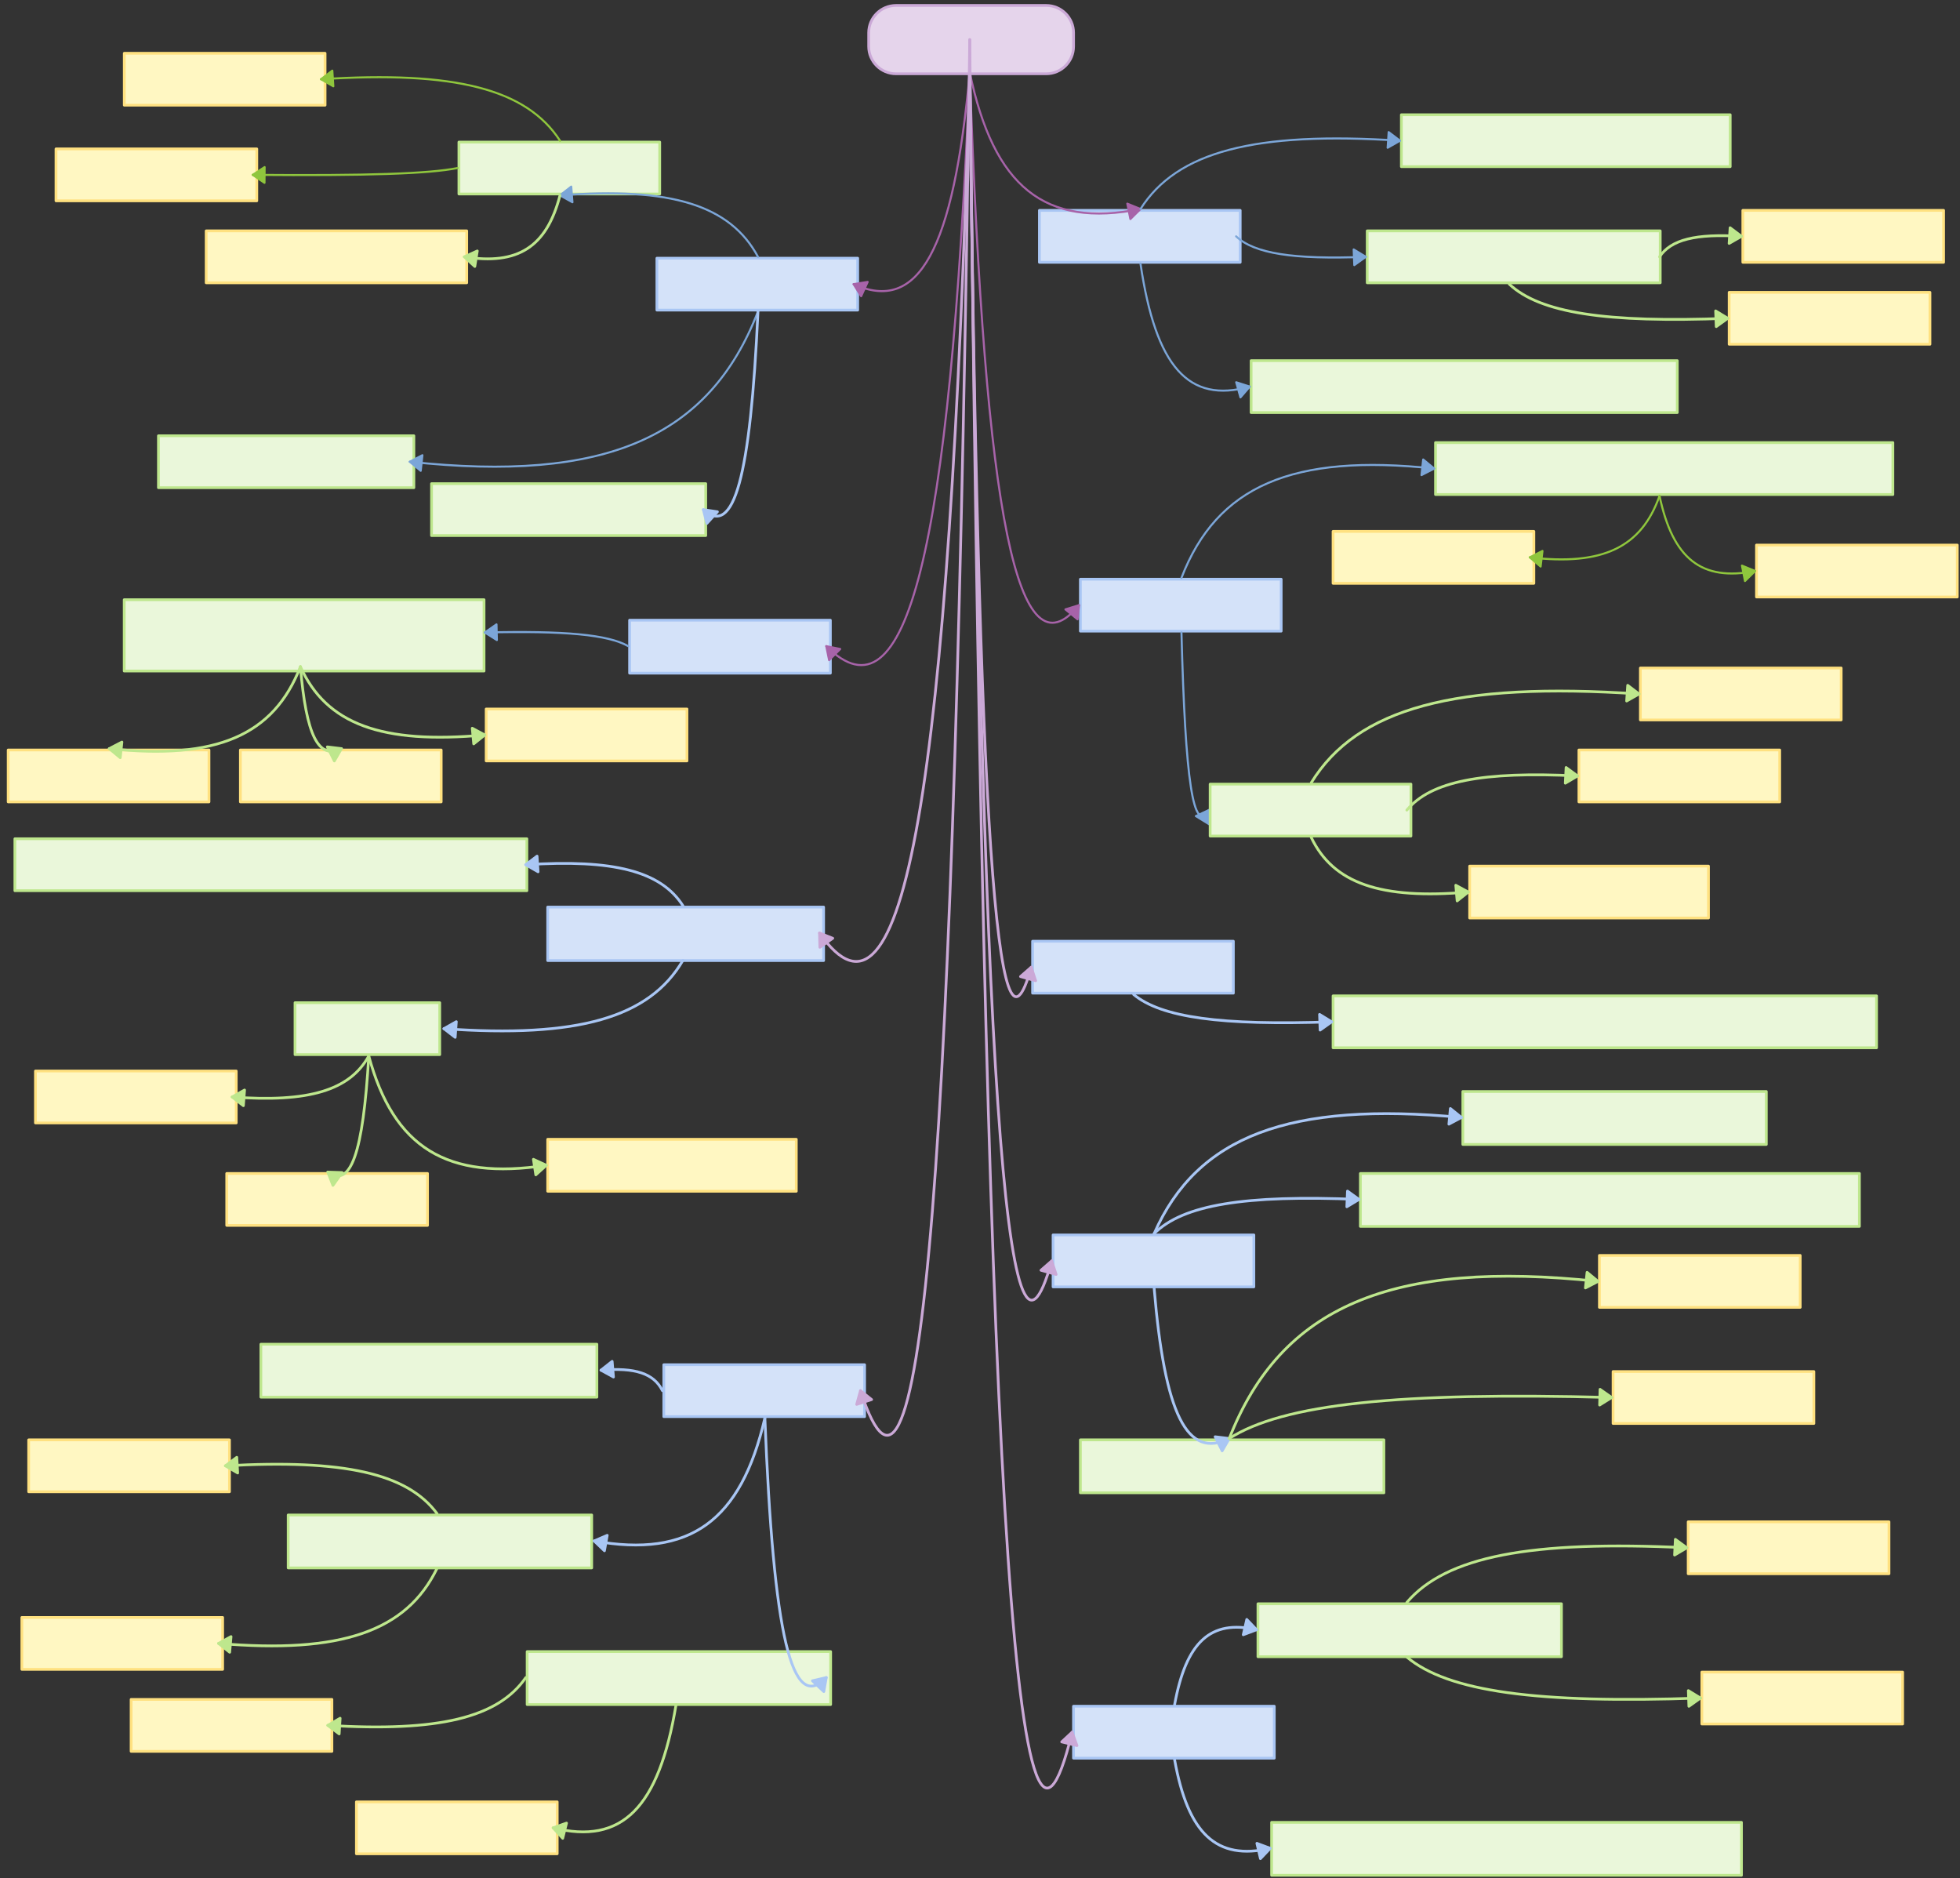 <svg xmlns="http://www.w3.org/2000/svg" xmlns:svg="http://www.w3.org/2000/svg" xmlns:xlink="http://www.w3.org/1999/xlink" version="1.0" viewBox="0 2 1435 1374.75"><rect x="0" y="2" width="1435" height="1374.75" fill="#333333" stroke="none"/><defs><style type="text/css">
        @font-face {
            font-family: 'lt_bold';
            src: url('undefined/assets/fonts/lato/lt-bold-webfont.woff2') format('woff2'),
                url('undefined/assets/fonts/lato/lt-bold-webfont.woff') format('woff');
            font-weight: normal;
            font-style: normal;
        }
        @font-face {
            font-family: 'lt_bold_italic';
            src: url('undefined/assets/fonts/lato/lt-bolditalic-webfont.woff2') format('woff2'),
                url('undefined/assets/fonts/lato/lt-bolditalic-webfont.woff') format('woff');
            font-weight: normal;
            font-style: normal;
        }
        @font-face {
            font-family: 'lt_italic';
            src: url('undefined/assets/fonts/lato/lt-italic-webfont.woff2') format('woff2'),
                url('undefined/assets/fonts/lato/lt-italic-webfont.woff') format('woff');
            font-weight: normal;
            font-style: normal;
        }
        @font-face {
            font-family: 'lt_regular';
            src: url('undefined/assets/fonts/lato/lt-regular-webfont.woff2') format('woff2'),
                url('undefined/assets/fonts/lato/lt-regular-webfont.woff') format('woff');
            font-weight: normal;
            font-style: normal;
        }
        @font-face {
            font-family: 'lt-hairline';
            src: url('undefined/assets/fonts/embed/lt-hairline-webfont.woff2') format('woff2'),
                url('undefined/assets/fonts/embed/lt-hairline-webfont.woff') format('woff');
            font-weight: normal;
            font-style: normal;
        }
        @font-face {
            font-family: 'lt-thinitalic';
            src: url('undefined/assets/fonts/embed/lt-thinitalic-webfont.woff2') format('woff2'),
                url('undefined/assets/fonts/embed/lt-thinitalic-webfont.woff') format('woff');
            font-weight: normal;
            font-style: normal;
        }
        @font-face {
            font-family: 'champagne';
            src: url('undefined/assets/fonts/embed/champagne-webfont.woff2') format('woff2'),
                url('undefined/assets/fonts/embed/champagne-webfont.woff') format('woff');
            font-weight: normal;
            font-style: normal;
        }
        @font-face {
            font-family: 'indie';
            src: url('undefined/assets/fonts/embed/indie-flower-webfont.woff2') format('woff2'),
                url('undefined/assets/fonts/embed/indie-flower-webfont.woff') format('woff');
            font-weight: normal;
            font-style: normal;
        }
        @font-face {
            font-family: 'bebas';
            src: url('undefined/assets/fonts/embed/bebasneue_regular-webfont.woff2') format('woff2'),
                url('undefined/assets/fonts/embed/bebasneue_regular-webfont.woff') format('woff');
            font-weight: normal;
            font-style: normal;
        }
        @font-face {
            font-family: 'bree';
            src: url('undefined/assets/fonts/embed/breeserif-regular-webfont.woff2') format('woff2'),
                url('undefined/assets/fonts/embed/breeserif-regular-webfont.woff') format('woff');
            font-weight: normal;
            font-style: normal;
        }
        @font-face {
            font-family: 'spartan';
            src: url('undefined/assets/fonts/embed/leaguespartan-bold-webfont.woff2') format('woff2'),
                url('undefined/assets/fonts/embed/leaguespartan-bold-webfont.woff') format('woff');
            font-weight: normal;
            font-style: normal;
        }
        @font-face {
            font-family: 'montserrat';
            src: url('undefined/assets/fonts/embed/montserrat-medium-webfont.woff2') format('woff2'),
                url('undefined/assets/fonts/embed/montserrat-medium-webfont.woff') format('woff');
            font-weight: normal;
            font-style: normal;
        }
        @font-face {
            font-family: 'open_sanscondensed';
            src: url('undefined/assets/fonts/embed/opensans-condlight-webfont.woff2') format('woff2'),
                url('undefined/assets/fonts/embed/opensans-condlight-webfont.woff') format('woff');
            font-weight: normal;
            font-style: normal;
        }
        @font-face {
            font-family: 'open_sansitalic';
            src: url('undefined/assets/fonts/embed/opensans-italic-webfont.woff2') format('woff2'),
                url('undefined/assets/fonts/embed/opensans-italic-webfont.woff') format('woff');
            font-weight: normal;
            font-style: normal;
        }
        @font-face {
            font-family: 'playfair';
            src: url('undefined/assets/fonts/embed/playfairdisplay-regular-webfont.woff2') format('woff2'),
                url('undefined/assets/fonts/embed/playfairdisplay-regular-webfont.woff') format('woff');
            font-weight: normal;
            font-style: normal;
        }
        @font-face {
            font-family: 'raleway';
            src: url('undefined/assets/fonts/embed/raleway-regular-webfont.woff2') format('woff2'),
                url('undefined/assets/fonts/embed/raleway-regular-webfont.woff') format('woff');
            font-weight: normal;
            font-style: normal;
        }
        @font-face {
            font-family: 'courier_prime';
            src: url('undefined/assets/fonts/embed/courier_prime-webfont.woff2') format('woff2'),
                url('undefined/assets/fonts/embed/courier_prime-webfont.woff') format('woff');
            font-weight: normal;
            font-style: normal;
        }
        p {
            margin: 0;
        }
        </style></defs><g id="2gtvl14smb"><g transform="translate(635 5)"><path d="M 151,31 C 151,42.046 142.046,51 131,51 L 21,51 C 9.954,51 1,42.046 1,31 L 1,21 C 1,9.954 9.954,1 21,1 L 131,1 C 142.046,1 151,9.954 151,21 L 151,31 Z" fill="rgb(229, 212, 235)" stroke="rgb(203, 169, 215)" stroke-width="2" vector-effect="non-scaling-stroke" stroke-dasharray=""/></g></g><g id="28jaz5rszr"><g transform="translate(760 155)"><path d="M 1,1 L 148,1 L 148,39 L 1,39 Z" fill="rgb(212, 226, 249)" stroke="rgb(169, 198, 244)" stroke-width="2" stroke-linecap="round" stroke-linejoin="round"/></g></g><g id="4uomxt71s0"><g><path d="M 710,55 C 727.5,139 765,169 835,155" fill="none" stroke="#a763a9" stroke-width="1.5" stroke-linecap="round" stroke-linejoin="round"/><path d="M 835,155 L 825.346,151.067 L 827.601,162.344 Z" fill="#a763a9" stroke="#a763a9" stroke-width="1.5" stroke-linecap="round" stroke-linejoin="round"/></g></g><g id="2h6vy3wixp"><g transform="translate(1025 85)"><path d="M 1,1 L 241.75,1 L 241.75,39 L 1,39 Z" fill="rgb(234, 247, 218)" stroke="rgb(190, 231, 141)" stroke-width="2" stroke-linecap="round" stroke-linejoin="round"/></g></g><g id="48nkz84f7s"><g><path d="M 835,155 C 861.6,113 918.6,98 1025,105" fill="none" stroke="#7ca6d8" stroke-width="1.5" stroke-linecap="round" stroke-linejoin="round"/><path d="M 1025,105 L 1016.701,98.692 L 1015.946,110.167 Z" fill="#7ca6d8" stroke="#7ca6d8" stroke-width="1.5" stroke-linecap="round" stroke-linejoin="round"/></g></g><g id="2gbjtnp6jy"><g transform="translate(915 265)"><path d="M 1,1 L 313,1 L 313,39 L 1,39 Z" fill="rgb(234, 247, 218)" stroke="rgb(190, 231, 141)" stroke-width="2" stroke-linecap="round" stroke-linejoin="round"/></g></g><g id="2k221ijhtp"><g><path d="M 835,195 C 846.2,270.6 870.2,297.6 915,285" fill="none" stroke="#7ca6d8" stroke-width="1.5" stroke-linecap="round" stroke-linejoin="round"/><path d="M 915,285 L 905.072,281.819 L 908.186,292.89 Z" fill="#7ca6d8" stroke="#7ca6d8" stroke-width="1.5" stroke-linecap="round" stroke-linejoin="round"/></g></g><g id="1dmmlayzk8"><g transform="translate(1000 170)"><path d="M 1,1 L 215.515,1 L 215.515,39 L 1,39 Z" fill="rgb(234, 247, 218)" stroke="rgb(190, 231, 141)" stroke-width="2" stroke-linecap="round" stroke-linejoin="round"/></g></g><g id="1hmnjaiki0"><g><path d="M 905,175 C 918.3,187.6 946.8,192.1 1000,190" fill="none" stroke="#7ca6d8" stroke-width="1.5" stroke-linecap="round" stroke-linejoin="round"/><path d="M 1000,190 L 991.084,184.597 L 991.538,196.089 Z" fill="#7ca6d8" stroke="#7ca6d8" stroke-width="1.5" stroke-linecap="round" stroke-linejoin="round"/></g></g><g id="1tnzptmk1y"><g transform="translate(790 425)"><path d="M 1,1 L 148,1 L 148,39 L 1,39 Z" fill="rgb(212, 226, 249)" stroke="rgb(169, 198, 244)" stroke-width="2" stroke-linecap="round" stroke-linejoin="round"/></g></g><g id="59csxn5oks"><g><path d="M 710,55 C 721.2,382.6 745.2,499.6 790,445" fill="none" stroke="#a763a9" stroke-width="1.5" stroke-linecap="round" stroke-linejoin="round"/><path d="M 790,445 L 780.039,448.075 L 788.929,455.37 Z" fill="#a763a9" stroke="#a763a9" stroke-width="1.5" stroke-linecap="round" stroke-linejoin="round"/></g></g><g id="2og8s0w9ad"><g transform="translate(1050 325)"><path d="M 1,1 L 335.85,1 L 335.85,39 L 1,39 Z" fill="rgb(234, 247, 218)" stroke="rgb(190, 231, 141)" stroke-width="2" stroke-linecap="round" stroke-linejoin="round"/></g></g><g id="1900f2lzg5"><g><path d="M 865,425 C 890.9,357.8 946.4,333.8 1050,345" fill="none" stroke="#7ca6d8" stroke-width="1.5" stroke-linecap="round" stroke-linejoin="round"/><path d="M 1050,345 L 1041.973,338.349 L 1040.737,349.782 Z" fill="#7ca6d8" stroke="#7ca6d8" stroke-width="1.5" stroke-linecap="round" stroke-linejoin="round"/></g></g><g id="23dmwxnrxr"><g><path d="M 865,465 C 867.8,574.2 873.8,613.2 885,595" fill="none" stroke="#7ca6d8" stroke-width="1.5" stroke-linecap="round" stroke-linejoin="round"/><path d="M 885,595 L 875.546,599.392 L 885.34,605.419 Z" fill="#7ca6d8" stroke="#7ca6d8" stroke-width="1.5" stroke-linecap="round" stroke-linejoin="round"/></g></g><g id="5prp8ynk2t"><g transform="translate(1285 400)"><path d="M 1,1 L 148,1 L 148,39 L 1,39 Z" fill="rgb(255, 247, 194)" stroke="rgb(255, 225, 128)" stroke-width="2" stroke-linecap="round" stroke-linejoin="round"/></g></g><g id="2cgnzte1am"><g><path d="M 1215,365 C 1224.8,411.2 1245.8,427.7 1285,420" fill="none" stroke="#8fc63d" stroke-width="1.5" stroke-linecap="round" stroke-linejoin="round"/><path d="M 1285,420 L 1275.359,416.034 L 1277.576,427.318 Z" fill="#8fc63d" stroke="#8fc63d" stroke-width="1.5" stroke-linecap="round" stroke-linejoin="round"/></g></g><g id="2q15f5s9c2"><g transform="translate(975 390)"><path d="M 1,1 L 148,1 L 148,39 L 1,39 Z" fill="rgb(255, 247, 194)" stroke="rgb(255, 225, 128)" stroke-width="2" stroke-linecap="round" stroke-linejoin="round"/></g></g><g id="a31g88y7vw"><g><path d="M 1215,365 C 1201.7,402.8 1173.2,416.3 1120,410" fill="none" stroke="#8fc63d" stroke-width="1.5" stroke-linecap="round" stroke-linejoin="round"/><path d="M 1120,410 L 1127.959,416.733 L 1129.312,405.313 Z" fill="#8fc63d" stroke="#8fc63d" stroke-width="1.5" stroke-linecap="round" stroke-linejoin="round"/></g></g><g id="66pvhlpve9"><g transform="translate(459.95 455)"><path d="M 1,1 L 148,1 L 148,39.75 L 1,39.75 Z" fill="rgb(212, 226, 249)" stroke="rgb(169, 198, 244)" stroke-width="2" stroke-linecap="round" stroke-linejoin="round"/></g></g><g id="9p6644vu71"><g><path d="M 710,55 C 695.293,407.8 663.778,533.8 604.95,475" fill="none" stroke="#a763a9" stroke-width="1.5" stroke-linecap="round" stroke-linejoin="round"/><path d="M 604.95,475 L 607.035,485.214 L 615.165,477.08 Z" fill="#a763a9" stroke="#a763a9" stroke-width="1.5" stroke-linecap="round" stroke-linejoin="round"/></g></g><g id="1c1efztpdq"><g transform="translate(89.95 440)"><path d="M 1,1 L 264.428,1 L 264.428,53.2 L 1,53.2 Z" fill="rgb(234, 247, 218)" stroke="rgb(190, 231, 141)" stroke-width="2" stroke-linecap="round" stroke-linejoin="round"/></g></g><g id="2hzpg8by5m"><g><path d="M 459.95,475 C 445.25,466.6 413.75,463.6 354.95,465" fill="none" stroke="#7ca6d8" stroke-width="1.5" stroke-linecap="round" stroke-linejoin="round"/><path d="M 354.95,465 L 363.78,470.541 L 363.506,459.045 Z" fill="#7ca6d8" stroke="#7ca6d8" stroke-width="1.5" stroke-linecap="round" stroke-linejoin="round"/></g></g><g id="v17hlyc055"><g transform="translate(479.95 190)"><path d="M 1,1 L 148,1 L 148,39 L 1,39 Z" fill="rgb(212, 226, 249)" stroke="rgb(169, 198, 244)" stroke-width="2" stroke-linecap="round" stroke-linejoin="round"/></g></g><g id="2a7y25p1fp"><g><path d="M 710,55 C 698.093,185.2 672.578,231.7 624.95,210" fill="none" stroke="#a763a9" stroke-width="1.5" stroke-linecap="round" stroke-linejoin="round"/><path d="M 624.95,210 L 630.479,218.838 L 635.247,208.373 Z" fill="#a763a9" stroke="#a763a9" stroke-width="1.5" stroke-linecap="round" stroke-linejoin="round"/></g></g><g id="4xblbx0p74"><g transform="translate(335 105)"><path d="M 1,1 L 148,1 L 148,39 L 1,39 Z" fill="rgb(234, 247, 218)" stroke="rgb(190, 231, 141)" stroke-width="2" stroke-linecap="round" stroke-linejoin="round"/></g></g><g id="1kgetm5eu8"><g><path d="M 554.95,190 C 534.657,152.2 491.172,138.7 410,145" fill="none" stroke="#7ca6d8" stroke-width="1.5" stroke-linecap="round" stroke-linejoin="round"/><path d="M 410,145 L 419.115,150.06 L 418.225,138.594 Z" fill="#7ca6d8" stroke="#7ca6d8" stroke-width="1.5" stroke-linecap="round" stroke-linejoin="round"/></g></g><g id="d9gqhrm4xa"><g transform="translate(115 320)"><path d="M 1,1 L 188,1 L 188,39 L 1,39 Z" fill="rgb(234, 247, 218)" stroke="rgb(190, 231, 141)" stroke-width="2" stroke-linecap="round" stroke-linejoin="round"/></g></g><g id="4ia380x51y"><g><path d="M 554.95,230 C 519.257,322.4 442.772,355.4 300,340" fill="none" stroke="#7ca6d8" stroke-width="1.5" stroke-linecap="round" stroke-linejoin="round"/><path d="M 300,340 L 308.029,346.649 L 309.262,335.216 Z" fill="#7ca6d8" stroke="#7ca6d8" stroke-width="1.5" stroke-linecap="round" stroke-linejoin="round"/></g></g><g id="2lh1l7hagd"><g transform="translate(90 40)"><path d="M 1,1 L 148,1 L 148,39 L 1,39 Z" fill="rgb(255, 247, 194)" stroke="rgb(255, 225, 128)" stroke-width="2" stroke-linecap="round" stroke-linejoin="round"/></g></g><g id="2ctavuakqg"><g><path d="M 410,105 C 385.5,67.2 333,53.7 235,60" fill="none" stroke="#8fc63d" stroke-width="1.5" stroke-linecap="round" stroke-linejoin="round"/><path d="M 235,60 L 244.047,65.18 L 243.309,53.704 Z" fill="#8fc63d" stroke="#8fc63d" stroke-width="1.5" stroke-linecap="round" stroke-linejoin="round"/></g></g><g id="9ursva01yy"><g transform="translate(40 110)"><path d="M 1,1 L 148,1 L 148,39 L 1,39 Z" fill="rgb(255, 247, 194)" stroke="rgb(255, 225, 128)" stroke-width="2" stroke-linecap="round" stroke-linejoin="round"/></g></g><g id="bpg6fl7dfe"><g><path d="M 335,125 C 314,129.2 269,130.7 185,130" fill="none" stroke="#8fc63d" stroke-width="1.5" stroke-linecap="round" stroke-linejoin="round"/><path d="M 185,130 L 193.647,135.822 L 193.743,124.323 Z" fill="#8fc63d" stroke="#8fc63d" stroke-width="1.5" stroke-linecap="round" stroke-linejoin="round"/></g></g><g id="achuvomo0o"><g transform="translate(1275 155)"><path d="M 1,1 L 148,1 L 148,39 L 1,39 Z" fill="rgb(255, 247, 194)" stroke="rgb(255, 225, 128)" stroke-width="2" stroke-linecap="round" stroke-linejoin="round"/></g></g><g id="2a6mrwy6b3"><g><path d="M 1215,190 C 1223.4,177.4 1241.4,172.9 1275,175" fill="none" stroke="#bee78d" stroke-width="2" stroke-linecap="round" stroke-linejoin="round"/><path d="M 1275,175 L 1266.68,168.719 L 1265.963,180.196 Z" fill="#bee78d" stroke="#bee78d" stroke-width="2" stroke-linecap="round" stroke-linejoin="round"/></g></g><g id="z2zs83uj26"><g transform="translate(1265 215)"><path d="M 1,1 L 148,1 L 148,39 L 1,39 Z" fill="rgb(255, 247, 194)" stroke="rgb(255, 225, 128)" stroke-width="2" stroke-linecap="round" stroke-linejoin="round"/></g></g><g id="12uh7g7nvd"><g><path d="M 1105,210 C 1127.4,231 1175.4,238.5 1265,235" fill="none" stroke="#bee78d" stroke-width="2" stroke-linecap="round" stroke-linejoin="round"/><path d="M 1265,235 L 1256.087,229.594 L 1256.535,241.085 Z" fill="#bee78d" stroke="#bee78d" stroke-width="2" stroke-linecap="round" stroke-linejoin="round"/></g></g><g id="51mojat4n4"><g transform="translate(149.95 170)"><path d="M 1,1 L 191.75,1 L 191.75,39 L 1,39 Z" fill="rgb(255, 247, 194)" stroke="rgb(255, 225, 128)" stroke-width="2" stroke-linecap="round" stroke-linejoin="round"/></g></g><g id="7pw9rpjx3y"><g><path d="M 410,145 C 400.193,182.8 379.178,196.3 339.95,190" fill="none" stroke="#bee78d" stroke-width="2" stroke-linecap="round" stroke-linejoin="round"/><path d="M 339.95,190 L 347.624,197.056 L 349.447,185.702 Z" fill="#bee78d" stroke="#bee78d" stroke-width="2" stroke-linecap="round" stroke-linejoin="round"/></g></g><g id="d10cmiafnq"><g transform="translate(314.95 355.05)"><path d="M 1,1 L 201.747,1 L 201.747,39 L 1,39 Z" fill="rgb(234, 247, 218)" stroke="rgb(190, 231, 141)" stroke-width="2" stroke-linecap="round" stroke-linejoin="round"/></g></g><g id="at2q1mjfyd"><g><path d="M 554.95,230 C 549.35,351.842 537.35,395.357 514.95,375.05" fill="none" stroke="#a9c6f4" stroke-width="2" stroke-linecap="round" stroke-linejoin="round"/><path d="M 514.95,375.05 L 517.53,385.15 L 525.254,376.63 Z" fill="#a9c6f4" stroke="#a9c6f4" stroke-width="2" stroke-linecap="round" stroke-linejoin="round"/></g></g><g id="27sb1v1z0q"><g transform="translate(5 550)"><path d="M 1,1 L 148,1 L 148,39 L 1,39 Z" fill="rgb(255, 247, 194)" stroke="rgb(255, 225, 128)" stroke-width="2" stroke-linecap="round" stroke-linejoin="round"/></g></g><g id="2i8s5nobdl"><g transform="translate(175 550)"><path d="M 1,1 L 148,1 L 148,39 L 1,39 Z" fill="rgb(255, 247, 194)" stroke="rgb(255, 225, 128)" stroke-width="2" stroke-linecap="round" stroke-linejoin="round"/></g></g><g id="2osvnt2yud"><g transform="translate(354.95 520)"><path d="M 1,1 L 148,1 L 148,39 L 1,39 Z" fill="rgb(255, 247, 194)" stroke="rgb(255, 225, 128)" stroke-width="2" stroke-linecap="round" stroke-linejoin="round"/></g></g><g id="83yuodowz9"><g><path d="M 219.95,490 C 200.357,540.4 158.372,558.4 80,550" fill="none" stroke="#bee78d" stroke-width="2" stroke-linecap="round" stroke-linejoin="round"/><path d="M 80,550 L 88.033,556.644 L 89.259,545.209 Z" fill="#bee78d" stroke="#bee78d" stroke-width="2" stroke-linecap="round" stroke-linejoin="round"/></g></g><g id="1j2n5z8wmy"><g><path d="M 219.95,490 C 224.157,540.4 233.172,558.4 250,550" fill="none" stroke="#bee78d" stroke-width="2" stroke-linecap="round" stroke-linejoin="round"/><path d="M 250,550 L 239.652,548.739 L 244.788,559.028 Z" fill="#bee78d" stroke="#bee78d" stroke-width="2" stroke-linecap="round" stroke-linejoin="round"/></g></g><g id="3nk2nzdee6"><g><path d="M 219.95,490 C 238.85,532 279.35,547 354.95,540" fill="none" stroke="#bee78d" stroke-width="2" stroke-linecap="round" stroke-linejoin="round"/><path d="M 354.95,540 L 345.761,535.076 L 346.822,546.527 Z" fill="#bee78d" stroke="#bee78d" stroke-width="2" stroke-linecap="round" stroke-linejoin="round"/></g></g><g id="11uh8x1k3h"><g transform="translate(885 575)"><path d="M 1,1 L 148,1 L 148,39 L 1,39 Z" fill="rgb(234, 247, 218)" stroke="rgb(190, 231, 141)" stroke-width="2" stroke-linecap="round" stroke-linejoin="round"/></g></g><g id="3n6mqr9yyb"><g transform="translate(1200 490)"><path d="M 1,1 L 148,1 L 148,39 L 1,39 Z" fill="rgb(255, 247, 194)" stroke="rgb(255, 225, 128)" stroke-width="2" stroke-linecap="round" stroke-linejoin="round"/></g></g><g id="wtnnvxvo28"><g transform="translate(1155 550)"><path d="M 1,1 L 148,1 L 148,39 L 1,39 Z" fill="rgb(255, 247, 194)" stroke="rgb(255, 225, 128)" stroke-width="2" stroke-linecap="round" stroke-linejoin="round"/></g></g><g id="1zljbeu88q"><g transform="translate(1075 635)"><path d="M 1,1 L 175.85,1 L 175.85,39 L 1,39 Z" fill="rgb(255, 247, 194)" stroke="rgb(255, 225, 128)" stroke-width="2" stroke-linecap="round" stroke-linejoin="round"/></g></g><g id="21nmo2s9t6"><g><path d="M 960,615 C 976.1,648.6 1010.6,660.6 1075,655" fill="none" stroke="#bee78d" stroke-width="2" stroke-linecap="round" stroke-linejoin="round"/><path d="M 1075,655 L 1065.839,650.025 L 1066.835,661.482 Z" fill="#bee78d" stroke="#bee78d" stroke-width="2" stroke-linecap="round" stroke-linejoin="round"/></g></g><g id="8fi1u9yv25"><g><path d="M 1030,595 C 1047.5,574 1085,566.5 1155,570" fill="none" stroke="#bee78d" stroke-width="2" stroke-linecap="round" stroke-linejoin="round"/><path d="M 1155,570 L 1146.602,563.823 L 1146.028,575.309 Z" fill="#bee78d" stroke="#bee78d" stroke-width="2" stroke-linecap="round" stroke-linejoin="round"/></g></g><g id="1al8o0naxo"><g><path d="M 960,575 C 993.6,520.4 1065.6,500.9 1200,510" fill="none" stroke="#bee78d" stroke-width="2" stroke-linecap="round" stroke-linejoin="round"/><path d="M 1200,510 L 1191.713,503.676 L 1190.936,515.149 Z" fill="#bee78d" stroke="#bee78d" stroke-width="2" stroke-linecap="round" stroke-linejoin="round"/></g></g><g id="287dl182y4"><g transform="translate(400 665)"><path d="M 1,1 L 202.997,1 L 202.997,40.15 L 1,40.15 Z" fill="rgb(212, 226, 249)" stroke="rgb(169, 198, 244)" stroke-width="2" stroke-linecap="round" stroke-linejoin="round"/></g></g><g id="2esf4pchxd"><g><path d="M 710,55 C 694.6,584.2 661.6,773.2 600,685" fill="none" stroke="#cba9d7" stroke-width="2" stroke-linecap="round" stroke-linejoin="round"/><path d="M 600,685 L 600.265,695.421 L 609.693,688.837 Z" fill="#cba9d7" stroke="#cba9d7" stroke-width="2" stroke-linecap="round" stroke-linejoin="round"/></g></g><g id="p1zgf4n5z1"><g transform="translate(9.9 615)"><path d="M 1,1 L 375.836,1 L 375.836,39 L 1,39 Z" fill="rgb(234, 247, 218)" stroke="rgb(190, 231, 141)" stroke-width="2" stroke-linecap="round" stroke-linejoin="round"/></g></g><g id="6i5z1v4nog"><g><path d="M 500,665 C 483.886,639.8 449.356,630.8 384.9,635" fill="none" stroke="#a9c6f4" stroke-width="2" stroke-linecap="round" stroke-linejoin="round"/><path d="M 384.9,635 L 393.951,640.172 L 393.203,628.697 Z" fill="#a9c6f4" stroke="#a9c6f4" stroke-width="2" stroke-linecap="round" stroke-linejoin="round"/></g></g><g id="fn5tvhgth0"><g transform="translate(215 735)"><path d="M 1,1 L 106.941,1 L 106.941,39 L 1,39 Z" fill="rgb(234, 247, 218)" stroke="rgb(190, 231, 141)" stroke-width="2" stroke-linecap="round" stroke-linejoin="round"/></g></g><g id="pf7wv2knis"><g><path d="M 500,705 C 475.5,747 423,762 325,755" fill="none" stroke="#a9c6f4" stroke-width="2" stroke-linecap="round" stroke-linejoin="round"/><path d="M 325,755 L 333.264,761.355 L 334.083,749.884 Z" fill="#a9c6f4" stroke="#a9c6f4" stroke-width="2" stroke-linecap="round" stroke-linejoin="round"/></g></g><g id="3hky9464g2"><g transform="translate(24.95 785)"><path d="M 1,1 L 148,1 L 148,39 L 1,39 Z" fill="rgb(255, 247, 194)" stroke="rgb(255, 225, 128)" stroke-width="2" stroke-linecap="round" stroke-linejoin="round"/></g></g><g id="315z7g1zj9"><g transform="translate(400 835)"><path d="M 1,1 L 183,1 L 183,39 L 1,39 Z" fill="rgb(255, 247, 194)" stroke="rgb(255, 225, 128)" stroke-width="2" stroke-linecap="round" stroke-linejoin="round"/></g></g><g id="17x7a75ifp"><g><path d="M 270,775 C 255.993,800.2 225.978,809.2 169.95,805" fill="none" stroke="#bee78d" stroke-width="2" stroke-linecap="round" stroke-linejoin="round"/><path d="M 169.95,805 L 178.191,811.384 L 179.051,799.916 Z" fill="#bee78d" stroke="#bee78d" stroke-width="2" stroke-linecap="round" stroke-linejoin="round"/></g></g><g id="2ol9wdxxf0"><g><path d="M 270,775 C 288.2,842.2 327.2,866.2 400,855" fill="none" stroke="#bee78d" stroke-width="2" stroke-linecap="round" stroke-linejoin="round"/><path d="M 400,855 L 390.531,850.639 L 392.28,862.005 Z" fill="#bee78d" stroke="#bee78d" stroke-width="2" stroke-linecap="round" stroke-linejoin="round"/></g></g><g id="1rzj2cxotw"><g transform="translate(165 860)"><path d="M 1,1 L 148,1 L 148,39 L 1,39 Z" fill="rgb(255, 247, 194)" stroke="rgb(255, 225, 128)" stroke-width="2" stroke-linecap="round" stroke-linejoin="round"/></g></g><g id="279sp4surx"><g><path d="M 270,775 C 265.8,846.4 256.8,871.9 240,860" fill="none" stroke="#bee78d" stroke-width="2" stroke-linecap="round" stroke-linejoin="round"/><path d="M 240,860 L 243.772,869.718 L 250.419,860.334 Z" fill="#bee78d" stroke="#bee78d" stroke-width="2" stroke-linecap="round" stroke-linejoin="round"/></g></g><g id="1jq09ebho7"><g transform="translate(755 690)"><path d="M 1,1 L 148,1 L 148,39 L 1,39 Z" fill="rgb(212, 226, 249)" stroke="rgb(169, 198, 244)" stroke-width="2" stroke-linecap="round" stroke-linejoin="round"/></g></g><g id="2kskxxbl2a"><g><path d="M 710,55 C 716.3,605.2 729.8,801.7 755,710" fill="none" stroke="#cba9d7" stroke-width="2" stroke-linecap="round" stroke-linejoin="round"/><path d="M 755,710 L 747.151,716.861 L 758.24,719.908 Z" fill="#cba9d7" stroke="#cba9d7" stroke-width="2" stroke-linecap="round" stroke-linejoin="round"/></g></g><g id="7jmewpc8ht"><g transform="translate(975 730)"><path d="M 1,1 L 398.898,1 L 398.898,39 L 1,39 Z" fill="rgb(234, 247, 218)" stroke="rgb(190, 231, 141)" stroke-width="2" stroke-linecap="round" stroke-linejoin="round"/></g></g><g id="22vv1c6t4p"><g><path d="M 830,730 C 850.3,746.8 893.8,752.8 975,750" fill="none" stroke="#a9c6f4" stroke-width="2" stroke-linecap="round" stroke-linejoin="round"/><path d="M 975,750 L 966.111,744.553 L 966.508,756.046 Z" fill="#a9c6f4" stroke="#a9c6f4" stroke-width="2" stroke-linecap="round" stroke-linejoin="round"/></g></g><g id="2ll2pabgjk"><g transform="translate(485 1000)"><path d="M 1,1 L 148,1 L 148,39 L 1,39 Z" fill="rgb(212, 226, 249)" stroke="rgb(169, 198, 244)" stroke-width="2" stroke-linecap="round" stroke-linejoin="round"/></g></g><g id="bbiyyoejj6"><g><path d="M 710,31 C 698.8,861.76 674.8,1158.46 630,1020" fill="none" stroke="#cba9d7" stroke-width="2" stroke-linecap="round" stroke-linejoin="round"/><path d="M 630,1020 L 627.206,1030.043 L 638.148,1026.503 Z" fill="#cba9d7" stroke="#cba9d7" stroke-width="2" stroke-linecap="round" stroke-linejoin="round"/></g></g><g id="5rvtx3tkcm"><g transform="translate(190 985)"><path d="M 1,1 L 247,1 L 247,39.75 L 1,39.75 Z" fill="rgb(234, 247, 218)" stroke="rgb(190, 231, 141)" stroke-width="2" stroke-linecap="round" stroke-linejoin="round"/></g></g><g id="1sl9yrksfa"><g><path d="M 485,1020 C 478.7,1007.4 465.2,1002.9 440,1005" fill="none" stroke="#a9c6f4" stroke-width="2" stroke-linecap="round" stroke-linejoin="round"/><path d="M 440,1005 L 449.143,1010.008 L 448.188,998.548 Z" fill="#a9c6f4" stroke="#a9c6f4" stroke-width="2" stroke-linecap="round" stroke-linejoin="round"/></g></g><g id="2iq5twudeg"><g transform="translate(210 1110)"><path d="M 1,1 L 223.198,1 L 223.198,39.75 L 1,39.75 Z" fill="rgb(234, 247, 218)" stroke="rgb(190, 231, 141)" stroke-width="2" stroke-linecap="round" stroke-linejoin="round"/></g></g><g id="1eqbllhiww"><g><path d="M 560,1040 C 542.5,1115.6 505,1142.6 435,1130" fill="none" stroke="#a9c6f4" stroke-width="2" stroke-linecap="round" stroke-linejoin="round"/><path d="M 435,1130 L 442.539,1137.2 L 444.577,1125.881 Z" fill="#a9c6f4" stroke="#a9c6f4" stroke-width="2" stroke-linecap="round" stroke-linejoin="round"/></g></g><g id="1w22dsmbn0"><g transform="translate(20 1055)"><path d="M 1,1 L 148,1 L 148,39 L 1,39 Z" fill="rgb(255, 247, 194)" stroke="rgb(255, 225, 128)" stroke-width="2" stroke-linecap="round" stroke-linejoin="round"/></g></g><g id="2br8pnfv3u"><g transform="translate(15 1185)"><path d="M 1,1 L 148,1 L 148,39 L 1,39 Z" fill="rgb(255, 247, 194)" stroke="rgb(255, 225, 128)" stroke-width="2" stroke-linecap="round" stroke-linejoin="round"/></g></g><g id="3pxpqmxgvw"><g><path d="M 320,1110 C 298.3,1080.6 251.8,1070.1 165,1075" fill="none" stroke="#bee78d" stroke-width="2" stroke-linecap="round" stroke-linejoin="round"/><path d="M 165,1075 L 174.006,1080.251 L 173.358,1068.769 Z" fill="#bee78d" stroke="#bee78d" stroke-width="2" stroke-linecap="round" stroke-linejoin="round"/></g></g><g id="75bnl81h63"><g><path d="M 320,1150 C 297.6,1196.2 249.6,1212.7 160,1205" fill="none" stroke="#bee78d" stroke-width="2" stroke-linecap="round" stroke-linejoin="round"/><path d="M 160,1205 L 168.171,1211.473 L 169.156,1200.016 Z" fill="#bee78d" stroke="#bee78d" stroke-width="2" stroke-linecap="round" stroke-linejoin="round"/></g></g><g id="1m6lkti3up"><g transform="translate(384.95 1210)"><path d="M 1,1 L 223.198,1 L 223.198,39.75 L 1,39.75 Z" fill="rgb(234, 247, 218)" stroke="rgb(190, 231, 141)" stroke-width="2" stroke-linecap="round" stroke-linejoin="round"/></g></g><g id="15da0dz1d2"><g><path d="M 560,1040 C 566.293,1199.6 579.778,1256.6 604.95,1230" fill="none" stroke="#a9c6f4" stroke-width="2" stroke-linecap="round" stroke-linejoin="round"/><path d="M 604.95,1230 L 594.797,1232.364 L 603.15,1240.268 Z" fill="#a9c6f4" stroke="#a9c6f4" stroke-width="2" stroke-linecap="round" stroke-linejoin="round"/></g></g><g id="2iowk8b9ew"><g transform="translate(95 1245)"><path d="M 1,1 L 148,1 L 148,39 L 1,39 Z" fill="rgb(255, 247, 194)" stroke="rgb(255, 225, 128)" stroke-width="2" stroke-linecap="round" stroke-linejoin="round"/></g></g><g id="44xnttvwot"><g transform="translate(259.95 1320)"><path d="M 1,1 L 148,1 L 148,39 L 1,39 Z" fill="rgb(255, 247, 194)" stroke="rgb(255, 225, 128)" stroke-width="2" stroke-linecap="round" stroke-linejoin="round"/></g></g><g id="1dr4fpu290"><g><path d="M 384.95,1230 C 364.657,1259.4 321.172,1269.9 240,1265" fill="none" stroke="#bee78d" stroke-width="2" stroke-linecap="round" stroke-linejoin="round"/><path d="M 240,1265 L 248.333,1271.264 L 249.026,1259.784 Z" fill="#bee78d" stroke="#bee78d" stroke-width="2" stroke-linecap="round" stroke-linejoin="round"/></g></g><g id="2mtd9ybsn3"><g><path d="M 494.95,1250 C 482.35,1325.6 455.35,1352.6 404.95,1340" fill="none" stroke="#bee78d" stroke-width="2" stroke-linecap="round" stroke-linejoin="round"/><path d="M 404.95,1340 L 411.991,1347.687 L 414.781,1336.531 Z" fill="#bee78d" stroke="#bee78d" stroke-width="2" stroke-linecap="round" stroke-linejoin="round"/></g></g><g id="2f08ttl3sl"><g transform="translate(770 905)"><path d="M 1,1 L 148,1 L 148,39 L 1,39 Z" fill="rgb(212, 226, 249)" stroke="rgb(169, 198, 244)" stroke-width="2" stroke-linecap="round" stroke-linejoin="round"/></g></g><g id="9rfchm437u"><g transform="translate(1070 800)"><path d="M 1,1 L 223.198,1 L 223.198,39.75 L 1,39.75 Z" fill="rgb(234, 247, 218)" stroke="rgb(190, 231, 141)" stroke-width="2" stroke-linecap="round" stroke-linejoin="round"/></g></g><g id="11yzasnnhx"><g transform="translate(995 860)"><path d="M 1,1 L 366.345,1 L 366.345,39.75 L 1,39.75 Z" fill="rgb(234, 247, 218)" stroke="rgb(190, 231, 141)" stroke-width="2" stroke-linecap="round" stroke-linejoin="round"/></g></g><g id="1rab26lomo"><g transform="translate(790 1055)"><path d="M 1,1 L 223.198,1 L 223.198,39.75 L 1,39.75 Z" fill="rgb(234, 247, 218)" stroke="rgb(190, 231, 141)" stroke-width="2" stroke-linecap="round" stroke-linejoin="round"/></g></g><g id="2l12t4vrj9"><g><path d="M 845,905 C 876.5,833.6 944,808.1 1070,820" fill="none" stroke="#a9c6f4" stroke-width="2" stroke-linecap="round" stroke-linejoin="round"/><path d="M 1070,820 L 1061.884,813.458 L 1060.802,824.907 Z" fill="#a9c6f4" stroke="#a9c6f4" stroke-width="2" stroke-linecap="round" stroke-linejoin="round"/></g></g><g id="vcndnv9bx0"><g><path d="M 845,905 C 866,884 911,876.5 995,880" fill="none" stroke="#a9c6f4" stroke-width="2" stroke-linecap="round" stroke-linejoin="round"/><path d="M 995,880 L 986.551,873.893 L 986.073,885.383 Z" fill="#a9c6f4" stroke="#a9c6f4" stroke-width="2" stroke-linecap="round" stroke-linejoin="round"/></g></g><g id="51x13lr1u6"><g><path d="M 845,945 C 852.7,1037.4 869.2,1070.4 900,1055" fill="none" stroke="#a9c6f4" stroke-width="2" stroke-linecap="round" stroke-linejoin="round"/><path d="M 900,1055 L 889.651,1053.746 L 894.794,1064.032 Z" fill="#a9c6f4" stroke="#a9c6f4" stroke-width="2" stroke-linecap="round" stroke-linejoin="round"/></g></g><g id="1xl90s25it"><g transform="translate(1170 920)"><path d="M 1,1 L 148,1 L 148,39 L 1,39 Z" fill="rgb(255, 247, 194)" stroke="rgb(255, 225, 128)" stroke-width="2" stroke-linecap="round" stroke-linejoin="round"/></g></g><g id="1t1ezeqnfd"><g transform="translate(1180 1005)"><path d="M 1,1 L 148,1 L 148,39 L 1,39 Z" fill="rgb(255, 247, 194)" stroke="rgb(255, 225, 128)" stroke-width="2" stroke-linecap="round" stroke-linejoin="round"/></g></g><g id="24sth8az19"><g><path d="M 900,1055 C 937.8,958.4 1018.8,923.9 1170,940" fill="none" stroke="#bee78d" stroke-width="2" stroke-linecap="round" stroke-linejoin="round"/><path d="M 1170,940 L 1161.962,933.362 L 1160.744,944.797 Z" fill="#bee78d" stroke="#bee78d" stroke-width="2" stroke-linecap="round" stroke-linejoin="round"/></g></g><g id="1sa94xhvwc"><g><path d="M 900,1055 C 939.2,1029.8 1023.2,1020.8 1180,1025" fill="none" stroke="#bee78d" stroke-width="2" stroke-linecap="round" stroke-linejoin="round"/><path d="M 1180,1025 L 1171.461,1019.019 L 1171.154,1030.515 Z" fill="#bee78d" stroke="#bee78d" stroke-width="2" stroke-linecap="round" stroke-linejoin="round"/></g></g><g id="1suh8huz1z"><g><path d="M 710,55 C 718.4,785.8 736.4,1046.8 770,925" fill="none" stroke="#cba9d7" stroke-width="2" stroke-linecap="round" stroke-linejoin="round"/><path d="M 770,925 L 762.145,931.853 L 773.231,934.912 Z" fill="#cba9d7" stroke="#cba9d7" stroke-width="2" stroke-linecap="round" stroke-linejoin="round"/></g></g><g id="a01ivo2coj"><g transform="translate(784.95 1250)"><path d="M 1,1 L 148,1 L 148,39 L 1,39 Z" fill="rgb(212, 226, 249)" stroke="rgb(169, 198, 244)" stroke-width="2" stroke-linecap="round" stroke-linejoin="round"/></g></g><g id="1og12efalk"><g transform="translate(920 1175)"><path d="M 1,1 L 223.198,1 L 223.198,39.75 L 1,39.75 Z" fill="rgb(234, 247, 218)" stroke="rgb(190, 231, 141)" stroke-width="2" stroke-linecap="round" stroke-linejoin="round"/></g></g><g id="8pnmz7beyr"><g transform="translate(1245 1225)"><path d="M 1,1 L 148,1 L 148,39 L 1,39 Z" fill="rgb(255, 247, 194)" stroke="rgb(255, 225, 128)" stroke-width="2" stroke-linecap="round" stroke-linejoin="round"/></g></g><g id="1ft2modmgl"><g transform="translate(1235 1115)"><path d="M 1,1 L 148,1 L 148,39 L 1,39 Z" fill="rgb(255, 247, 194)" stroke="rgb(255, 225, 128)" stroke-width="2" stroke-linecap="round" stroke-linejoin="round"/></g></g><g id="1hl2kgncdu"><g><path d="M 1030,1215 C 1060.1,1240.2 1124.6,1249.2 1245,1245" fill="none" stroke="#bee78d" stroke-width="2" stroke-linecap="round" stroke-linejoin="round"/><path d="M 1245,1245 L 1236.109,1239.557 L 1236.51,1251.05 Z" fill="#bee78d" stroke="#bee78d" stroke-width="2" stroke-linecap="round" stroke-linejoin="round"/></g></g><g id="524t7yxw9x"><g><path d="M 1030,1175 C 1058.7,1141.4 1120.2,1129.4 1235,1135" fill="none" stroke="#bee78d" stroke-width="2" stroke-linecap="round" stroke-linejoin="round"/><path d="M 1235,1135 L 1226.595,1128.833 L 1226.035,1140.319 Z" fill="#bee78d" stroke="#bee78d" stroke-width="2" stroke-linecap="round" stroke-linejoin="round"/></g></g><g id="299ljjf3d2"><g><path d="M 859.95,1250 C 868.357,1203.8 886.372,1187.3 920,1195" fill="none" stroke="#a9c6f4" stroke-width="2" stroke-linecap="round" stroke-linejoin="round"/><path d="M 920,1195 L 912.807,1187.454 L 910.24,1198.664 Z" fill="#a9c6f4" stroke="#a9c6f4" stroke-width="2" stroke-linecap="round" stroke-linejoin="round"/></g></g><g id="mw3ebs3vtc"><g transform="translate(930 1335)"><path d="M 1,1 L 344.997,1 L 344.997,39.75 L 1,39.75 Z" fill="rgb(234, 247, 218)" stroke="rgb(190, 231, 141)" stroke-width="2" stroke-linecap="round" stroke-linejoin="round"/></g></g><g id="2e0srnc5dl"><g><path d="M 859.95,1290 C 869.757,1344.6 890.772,1364.1 930,1355" fill="none" stroke="#a9c6f4" stroke-width="2" stroke-linecap="round" stroke-linejoin="round"/><path d="M 930,1355 L 920.23,1351.364 L 922.829,1362.566 Z" fill="#a9c6f4" stroke="#a9c6f4" stroke-width="2" stroke-linecap="round" stroke-linejoin="round"/></g></g><g id="60ocilppf5"><g><path d="M 710,31 C 720.493,1071.76 742.978,1443.46 784.95,1270" fill="none" stroke="#cba9d7" stroke-width="2" stroke-linecap="round" stroke-linejoin="round"/><path d="M 784.95,1270 L 777.316,1277.099 L 788.494,1279.804 Z" fill="#cba9d7" stroke="#cba9d7" stroke-width="2" stroke-linecap="round" stroke-linejoin="round"/></g></g></svg>
